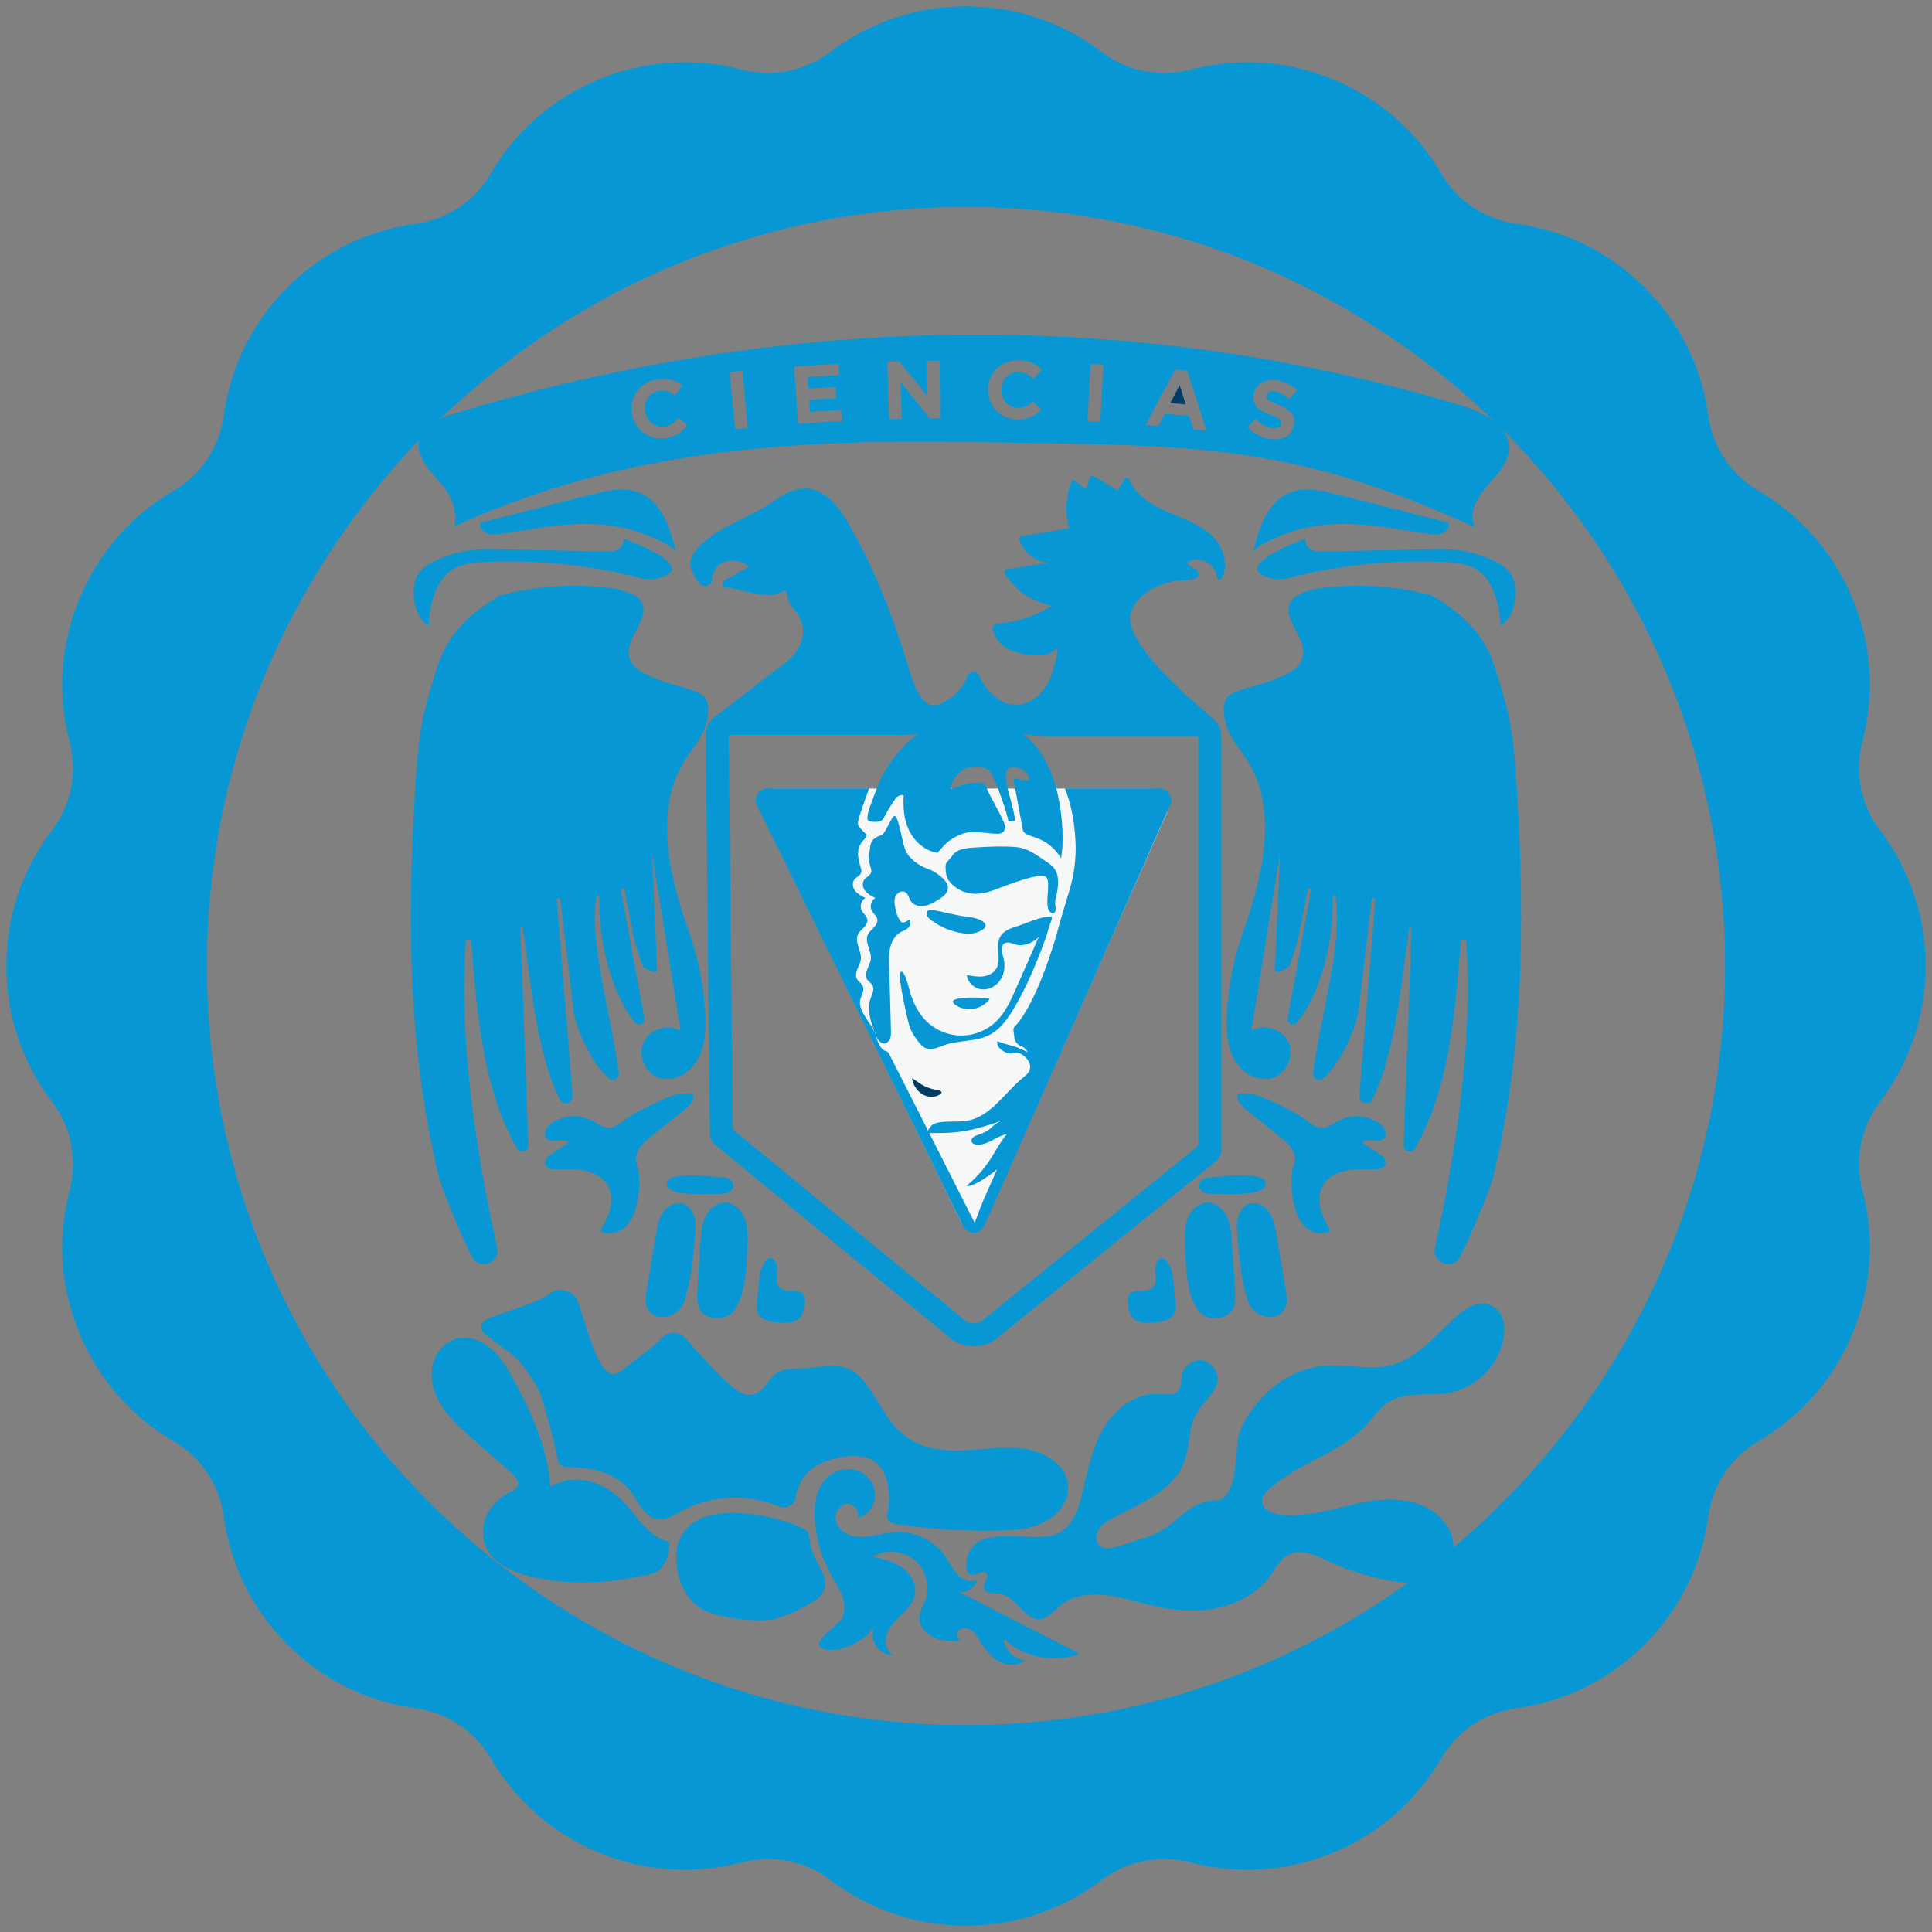 <?xml version="1.0" encoding="UTF-8" standalone="no"?><!DOCTYPE svg PUBLIC "-//W3C//DTD SVG 1.1//EN" "http://www.w3.org/Graphics/SVG/1.1/DTD/svg11.dtd"><svg width="100%" height="100%" viewBox="0 0 250 250" version="1.1" xmlns="http://www.w3.org/2000/svg" xmlns:xlink="http://www.w3.org/1999/xlink" xml:space="preserve" xmlns:serif="http://www.serif.com/" style="fill-rule:evenodd;clip-rule:evenodd;stroke-linejoin:round;stroke-miterlimit:2;"><rect x="0" y="0" width="250" height="250" fill="#808080" stroke="none"/><g id="Capa7"><g><path d="M249.176,125c-0,-6.409 -2.047,-12.489 -5.914,-17.577c-2.489,-3.284 -3.319,-7.454 -2.278,-11.43c1.628,-6.191 1.193,-12.592 -1.26,-18.513c-2.453,-5.92 -6.672,-10.755 -12.191,-13.976c-3.557,-2.081 -5.918,-5.616 -6.479,-9.688c-0.864,-6.343 -3.717,-12.09 -8.248,-16.622c-4.531,-4.531 -10.278,-7.384 -16.611,-8.247c-4.082,-0.562 -7.617,-2.923 -9.693,-6.47c-3.226,-5.529 -8.06,-9.749 -13.981,-12.201c-3.553,-1.471 -7.292,-2.217 -11.114,-2.217c-2.492,-0 -4.982,0.322 -7.389,0.956c-1.102,0.288 -2.238,0.434 -3.376,0.434c-2.894,0 -5.757,-0.962 -8.055,-2.703c-5.097,-3.875 -11.178,-5.922 -17.587,-5.922c-6.408,0 -12.489,2.047 -17.577,5.914c-2.306,1.749 -5.17,2.711 -8.064,2.711c-1.138,-0 -2.274,-0.147 -3.366,-0.432c-2.417,-0.636 -4.907,-0.959 -7.399,-0.959c-3.822,0 -7.562,0.746 -11.114,2.217c-5.921,2.453 -10.755,6.672 -13.976,12.192c-2.082,3.556 -5.617,5.918 -9.688,6.479c-6.343,0.865 -12.091,3.717 -16.622,8.248c-4.531,4.532 -7.384,10.279 -8.246,16.611c-0.563,4.082 -2.924,7.617 -6.471,9.693c-5.529,3.226 -9.749,8.061 -12.201,13.981c-2.452,5.921 -2.888,12.322 -1.262,18.503c1.043,3.987 0.213,8.156 -2.269,11.432c-3.874,5.097 -5.921,11.177 -5.921,17.586c0,6.409 2.047,12.489 5.914,17.577c2.489,3.285 3.319,7.454 2.279,11.43c-1.629,6.191 -1.193,12.592 1.259,18.512c2.452,5.922 6.672,10.757 12.191,13.976c3.556,2.082 5.918,5.617 6.479,9.688c0.864,6.344 3.717,12.092 8.248,16.623c4.532,4.531 10.279,7.384 16.611,8.246c4.082,0.562 7.617,2.924 9.693,6.471c3.226,5.529 8.061,9.748 13.981,12.201c3.553,1.471 7.293,2.217 11.116,2.217c2.491,0 4.98,-0.322 7.387,-0.956c1.103,-0.288 2.239,-0.434 3.377,-0.434c2.893,-0 5.757,0.961 8.054,2.703c5.097,3.875 11.178,5.922 17.587,5.922c6.409,-0 12.49,-2.047 17.577,-5.914c2.307,-1.749 5.17,-2.71 8.063,-2.71c1.138,-0 2.274,0.146 3.367,0.432c2.417,0.636 4.906,0.958 7.398,0.958c3.823,-0 7.563,-0.746 11.115,-2.217c5.92,-2.453 10.755,-6.672 13.976,-12.192c2.081,-3.556 5.616,-5.918 9.688,-6.479c6.343,-0.864 12.091,-3.716 16.622,-8.248c4.531,-4.531 7.384,-10.278 8.247,-16.611c0.562,-4.082 2.923,-7.617 6.471,-9.693c5.528,-3.226 9.748,-8.06 12.2,-13.981c2.452,-5.92 2.888,-12.321 1.262,-18.503c-1.042,-3.986 -0.213,-8.156 2.269,-11.432c3.874,-5.097 5.921,-11.177 5.921,-17.586Zm-124.176,98.225c-54.162,0 -98.225,-44.063 -98.225,-98.225c-0,-54.162 44.063,-98.225 98.225,-98.225c54.162,-0 98.225,44.063 98.225,98.225c0,54.162 -44.063,98.225 -98.225,98.225Z" style="fill:#0897d5;fill-rule:nonzero;"/></g></g><g><path d="M100.289,102.041l48.506,-0c1.697,-0 2.833,1.747 2.144,3.298l-23.455,52.785c-0.589,1.324 -2.456,1.358 -3.093,0.056l-25.97,-53.147c-0.675,-1.381 0.331,-2.992 1.868,-2.992" style="fill:#f6f7f7;fill-rule:nonzero;"/><path d="M126.894,119.067c-0.785,-0.405 -2.053,-0.44 -2.922,-0.625c-1.016,-0.218 -2.034,-0.435 -3.051,-0.653c-0.343,-0.074 -0.782,-0.11 -0.967,0.188c-0.209,0.339 0.114,0.753 0.427,1c1.394,1.097 3.128,1.755 4.899,1.858c0.977,0.057 3.407,-0.843 1.614,-1.768" style="fill:#0897d5;"/><path d="M123.943,130.223c1.353,0.752 3.244,0.305 4.118,-0.972c0.114,-0.168 -6.868,-0.556 -4.118,0.972" style="fill:#0897d5;"/><path d="M129.276,133.03c2.938,-2.748 6.116,-11.755 6.239,-12.273c0.351,-1.468 0.916,-2.162 0.384,-2.138c-1.286,-0.043 -3.024,0.846 -4.286,1.236c-0.82,0.254 -1.711,0.562 -2.151,1.298c-0.743,1.244 0.206,3.01 -0.57,4.235c-0.368,0.58 -1.061,0.891 -1.744,0.963c-0.683,0.072 -1.371,-0.061 -2.045,-0.194c0.083,0.967 0.965,1.767 1.931,1.863c0.966,0.095 1.937,-0.453 2.454,-1.274c0.517,-0.821 0.608,-1.87 0.354,-2.806c-0.177,-0.659 -0.433,-1.537 0.156,-1.88c0.424,-0.247 0.943,0.03 1.415,0.162c1.045,0.293 2.184,-0.185 2.963,-0.941c0.015,-0.015 0.035,-0.036 0.052,-0.052c-0.993,2.245 -1.986,4.49 -2.978,6.735c-0.665,1.504 -1.357,3.046 -2.533,4.195c-1.232,1.202 -2.961,1.879 -4.682,1.835c-1.721,-0.045 -3.412,-0.811 -4.58,-2.076c-0.879,-0.951 -1.438,-2.134 -1.844,-3.352c-0.141,-0.421 -0.736,-3.3 -1.314,-2.756c-0.36,0.339 0.927,6.401 1.304,7.303c0.287,0.687 1.072,1.894 1.672,2.334c1.047,0.767 2.277,-0.197 3.55,-0.454c2.481,-0.499 4.404,-0.234 6.253,-1.963" style="fill:#0897d5;"/><path d="M135.186,111.354c-1.167,-0.754 -2.119,-1.604 -3.776,-1.746c-1.384,-0.119 -3.237,-0.069 -4.622,0.025c-1.122,0.076 -2.989,0.033 -3.61,1.164c-0.177,0.323 -0.829,0.78 -0.827,1.243c0.003,0.68 0.057,1.493 0.52,2.039c0.54,0.637 2.232,2.354 5.533,1.173c1.267,-0.453 5.337,-2.144 6.699,-1.894c1.318,0.242 -0.412,4.38 1.064,4.818c0.762,0 0.251,-1.133 0.392,-1.688c0.906,-3.592 -0.056,-4.283 -1.373,-5.134" style="fill:#0897d5;"/><path d="M116.461,120.671c0.345,-0.211 0.749,-0.33 1.049,-0.6c0.3,-0.271 0.444,-0.789 0.151,-1.068c-0.287,0.194 -0.163,0.115 -0.506,0.285c-0.536,0.206 -0.524,0.041 -0.797,-0.352c-0.272,-0.392 -0.384,-0.87 -0.484,-1.337c-0.112,-0.523 -0.214,-1.084 -0.013,-1.579c0.201,-0.495 0.832,-0.85 1.288,-0.57c0.382,0.234 0.448,0.755 0.691,1.132c0.364,0.563 1.124,0.76 1.785,0.647c0.661,-0.112 1.249,-0.474 1.818,-0.829c0.523,-0.326 1.096,-0.722 1.202,-1.33c0.115,-0.666 -0.354,-1.164 -0.811,-1.566c-0.586,-0.516 -1.134,-0.845 -1.869,-1.111c-1.094,-0.395 -2.361,-1.307 -2.81,-2.385c-0.38,-0.911 -0.876,-4.297 -1.354,-4.42c-0.429,-0.111 -1.18,2.306 -1.784,2.498c-1.575,0.501 -1.351,1.311 -1.53,2.327c-0.119,0.676 -0.094,0.805 0.071,1.471c0.089,0.358 0.275,0.729 0.147,1.074c-0.145,0.388 -0.617,0.541 -0.869,0.87c-0.322,0.422 -0.202,1.057 0.13,1.472c0.331,0.414 0.824,0.66 1.301,0.893c-0.549,0.325 -0.762,1.111 -0.453,1.669c0.213,0.385 0.632,0.666 0.708,1.099c0.069,0.395 -0.175,0.775 -0.452,1.065c-0.276,0.29 -0.604,0.549 -0.77,0.913c-0.453,0.996 0.51,2.112 0.38,3.199c-0.054,0.455 -0.296,0.862 -0.463,1.289c-0.167,0.427 -0.251,0.938 -0.004,1.324c0.186,0.29 0.529,0.458 0.692,0.762c0.273,0.504 -0.052,1.104 -0.244,1.645c-0.536,1.522 0.045,3.187 0.622,4.695c0.213,0.557 0.59,1.222 1.183,1.16c0.339,-0.035 0.608,-0.324 0.723,-0.644c0.116,-0.321 0.108,-0.671 0.098,-1.011c-0.077,-2.813 -0.154,-5.627 -0.231,-8.441c-0.021,-0.783 -0.042,-1.577 0.141,-2.338c0.182,-0.762 0.595,-1.501 1.264,-1.908" style="fill:#0897d5;"/><path d="M112.26,106.036c0.051,0.318 0.746,0.335 1.309,0.307c0.337,-0.015 0.634,-0.211 0.782,-0.493c0.506,-0.963 0.998,-1.754 1.596,-2.607c0.184,-0.262 0.997,-0.545 0.982,-0.234c-0.067,1.42 0.024,2.85 0.575,4.165c0.503,1.202 1.458,2.299 2.718,2.869c0.562,0.254 1.094,0.32 1.094,0.32c0.436,-0.515 0.767,-0.944 1.305,-1.394c0.626,-0.524 1.385,-0.908 2.181,-1.156c1.208,-0.376 3.119,0.11 4.398,0.075c0.532,-0.015 0.928,-0.451 0.876,-0.943c-0.073,-0.691 -2.118,-4.167 -2.348,-4.827c-0.087,-0.252 -0.199,-0.517 -0.432,-0.669c-0.214,-0.141 -0.49,-0.159 -0.752,-0.174c-1.256,-0.069 -2.235,0.402 -3.494,0.823c-0.151,-0.907 1.195,-2.614 2.32,-2.78c1.193,-0.176 2.255,-0.235 2.878,0.727c0.624,0.963 2.071,5.141 2.247,6.253c0.285,-0.026 0.569,-0.05 0.854,-0.075c-0.003,-1.135 -1.199,-4.454 -1.202,-5.588c-0.001,-0.387 0.013,-0.812 0.289,-1.102c0.309,-0.323 0.867,-0.356 1.29,-0.174c0.423,0.182 0.956,0.383 1.208,0.747c0.097,0.14 0.117,0.247 0.234,0.626c0.086,0.282 -0.85,0.259 -1.142,0.148c-0.292,-0.11 -0.642,-0.261 -0.897,-0.088l1.185,6.362c-0.001,0.336 0.2,0.642 0.524,0.79c1.276,0.583 2.869,0.661 4.462,3.09c-0,0 0.288,-1.329 0.181,-3.591c-0.569,-12.04 -7.291,-13.884 -8.388,-14.175c-0.797,-0.213 -2.817,-1.367 -3.649,-2.125c-0.315,0.893 -3.349,2.406 -4.313,2.685c-3.049,0.881 -5.168,3.739 -6.318,5.46c-1.149,1.721 -1.52,3.272 -2.265,5.176c-0.164,0.419 -0.359,1.132 -0.288,1.572" style="fill:#0897d5;"/><path d="M119.638,140.544c-0.59,-0.274 -1.069,-0.727 -1.619,-1.023c0.062,0.777 0.623,1.604 1.265,2.028c0.699,0.462 1.678,0.533 2.368,0.058c0.092,-0.063 0.185,-0.152 0.179,-0.262c-0.01,-0.165 -0.216,-0.226 -0.379,-0.251c-0.627,-0.096 -1.24,-0.282 -1.814,-0.55" style="fill:#003d64;"/><path d="M127.272,155.243l-1.155,2.979l-5.875,-11.609c3.912,0.08 5.597,-0.314 9.425,-1.598c-1.627,0.66 -1.085,1.18 -3.251,1.89c-0.326,0.107 -0.689,0.328 -0.703,0.672c-0.022,0.55 0.788,0.633 1.325,0.509c1.356,-0.313 1.891,-1.028 3.247,-1.341c-1.66,1.999 -2.034,4.033 -5.217,6.713c0.824,0.223 3.239,-1.543 3.951,-2.134l-1.747,3.919Zm22.751,-53.225l-12.221,0c0.706,1.789 1.219,4 1.366,6.796c0.116,2.203 -0.171,4.412 -0.816,6.522c-0.609,1.994 -1.382,4.565 -1.587,5.421c-0.12,0.504 -2.566,9.062 -5.438,12.046c-0.143,0.149 -0.215,0.346 -0.188,0.551l0.12,0.917c0.06,0.468 0.361,0.881 0.798,1.06c0.608,0.249 0.759,0.519 0.924,0.798c-0.161,-0.067 -0.325,-0.135 -0.492,-0.218c-1.313,-0.653 -2.099,-0.65 -3.436,-1.18c-0.128,0.69 0.495,1.197 1.153,1.481c0.819,0.352 1.076,-0.241 1.875,0.155c0.798,0.397 1.471,1.324 1.131,2.148c-0.151,0.367 -0.47,0.633 -0.778,0.884c-2.65,2.163 -4.376,5.404 -7.786,5.684c-1.019,0.084 -2.053,-0.015 -3.064,0.14c-0.89,0.137 -1.129,0.405 -1.498,1.082l-5.042,-9.962c-0.097,-0.192 -0.279,-0.321 -0.489,-0.369c-0.765,-0.172 -1.145,-1.789 -1.335,-2.286c-0.577,-1.507 -2.385,-3.008 -1.848,-4.53c0.191,-0.541 0.517,-1.141 0.244,-1.645c-0.164,-0.304 -0.507,-0.472 -0.693,-0.762c-0.246,-0.386 -0.163,-0.897 0.004,-1.324c0.167,-0.427 0.41,-0.834 0.464,-1.289c0.13,-1.086 -0.833,-2.202 -0.38,-3.198c0.165,-0.365 0.494,-0.624 0.77,-0.914c0.276,-0.29 0.521,-0.671 0.452,-1.065c-0.076,-0.434 -0.495,-0.714 -0.709,-1.099c-0.309,-0.558 -0.095,-1.344 0.454,-1.669c-0.477,-0.233 -0.971,-0.479 -1.302,-0.893c-0.331,-0.415 -0.451,-1.05 -0.129,-1.472c0.252,-0.329 0.723,-0.482 0.868,-0.871c0.129,-0.344 -0.034,-0.722 -0.146,-1.073c-0.851,-2.675 0.846,-3.241 0.826,-3.674l0.05,-0.196c-0.199,-0.194 -1.126,-1.071 -1.13,-1.349c-0.005,-0.424 0.127,-0.894 0.244,-1.214c0.452,-1.242 0.772,-2.344 1.206,-3.433l-13.133,0c-1.133,0 -1.874,1.188 -1.375,2.205l26.67,54.449c0.217,0.444 0.594,0.705 1.005,0.802l-0.002,0.005c0.014,0.004 0.056,0.007 0.086,0.011c0.328,0.058 0.672,0.016 0.975,-0.135c0.529,-0.251 0.802,-0.993 1.039,-1.529l6.636,-15.026l0.241,-0.562l1.46,-3.294l15.356,-34.775c0.447,-1.013 -0.294,-2.151 -1.4,-2.151" style="fill:#0897d5;"/><path d="M85.225,87.958c-1.897,-0.808 -3.877,-1.48 -3.871,-3.62c0.007,-2.357 3.091,-4.666 1.411,-6.783c-0.632,-0.796 -2.604,-1.317 -3.611,-1.448c-4.781,-0.623 -9.68,-0.313 -14.345,0.903c-7.3,4.195 -7.926,8.343 -9.138,12.261c-1.027,3.321 -1.522,6.622 -1.766,10.09c-1.236,17.589 -1.309,35.648 2.846,52.789c0.516,2.127 4.055,10.375 4.607,10.921c1.222,1.209 3.342,0.117 2.973,-1.563c-2.768,-12.608 -4.974,-27.02 -4.057,-39.668c0.031,-0.432 0.669,-0.43 0.704,0c0.733,9.174 1.451,18.927 5.91,26.771c0.41,0.721 1.507,0.425 1.477,-0.404l-1.021,-28.043c-0.007,-0.197 0.284,-0.231 0.313,-0.034c0.965,6.514 1.698,15.939 4.768,22.139c0.428,0.866 1.748,0.48 1.67,-0.483l-2.05,-25.311c-0.023,-0.294 0.406,-0.352 0.461,-0.063l1.742,14.656c0.443,2.328 2.34,6.619 4.553,8.48c0.545,0.46 1.375,0.006 1.283,-0.702c-0.898,-6.975 -3.86,-16.816 -2.921,-22.802c0.037,-0.235 0.381,-0.198 0.377,0.041c-0.09,5.205 1.258,11.963 4.598,16.186c0.453,0.573 1.378,0.142 1.241,-0.576c-1.009,-5.252 -2.019,-11.127 -3.027,-16.456c-0.054,-0.282 0.352,-0.387 0.432,-0.15l1.086,5.584c0.14,0.719 0.325,1.429 0.553,2.126l0.666,2.036c0.188,0.559 1.951,1.253 1.937,0.7l-0.659,-15.088l3.711,22.95c-1.618,-0.989 -4.027,-0.251 -4.813,1.475c-0.786,1.725 0.239,4.027 2.047,4.599c1.743,0.55 3.699,-0.457 4.717,-1.975c1.268,-1.891 1.342,-4.385 1.215,-6.579c-0.211,-3.621 -0.975,-7.186 -2.186,-10.605c-2.279,-6.435 -4.515,-15.159 -0.652,-21.597c0.853,-1.422 1.979,-2.684 2.666,-4.194c0.53,-1.166 1.099,-3.805 -0.276,-4.653c-1.317,-0.811 -3.932,-1.212 -5.571,-1.91" style="fill:#0897d5;"/><path d="M164.775,87.958c1.897,-0.808 3.877,-1.48 3.871,-3.62c-0.007,-2.357 -3.091,-4.666 -1.411,-6.783c0.632,-0.796 2.604,-1.317 3.611,-1.448c4.781,-0.623 9.68,-0.313 14.345,0.903c7.3,4.195 7.926,8.343 9.138,12.261c1.027,3.321 1.522,6.622 1.766,10.09c1.236,17.589 1.309,35.648 -2.846,52.789c-0.516,2.127 -4.055,10.375 -4.607,10.921c-1.222,1.209 -3.342,0.117 -2.973,-1.563c2.768,-12.608 4.974,-27.02 4.057,-39.668c-0.031,-0.432 -0.669,-0.43 -0.704,0c-0.733,9.174 -1.451,18.927 -5.91,26.771c-0.41,0.721 -1.507,0.425 -1.477,-0.404l1.021,-28.043c0.007,-0.197 -0.284,-0.231 -0.313,-0.034c-0.965,6.514 -1.698,15.939 -4.768,22.139c-0.428,0.866 -1.748,0.48 -1.67,-0.483l2.05,-25.311c0.023,-0.294 -0.406,-0.352 -0.461,-0.063l-1.742,14.656c-0.443,2.328 -2.34,6.619 -4.553,8.48c-0.545,0.46 -1.375,0.006 -1.283,-0.702c0.898,-6.975 3.86,-16.816 2.921,-22.802c-0.037,-0.235 -0.381,-0.198 -0.377,0.041c0.09,5.205 -1.258,11.963 -4.598,16.186c-0.453,0.573 -1.378,0.142 -1.241,-0.576c1.009,-5.252 2.019,-11.127 3.027,-16.456c0.054,-0.282 -0.352,-0.387 -0.432,-0.15l-1.086,5.584c-0.14,0.719 -0.325,1.429 -0.553,2.126l-0.666,2.036c-0.188,0.559 -1.95,1.253 -1.937,0.7l0.659,-15.088l-3.711,22.95c1.618,-0.989 4.027,-0.251 4.813,1.475c0.786,1.725 -0.239,4.027 -2.047,4.599c-1.743,0.55 -3.699,-0.457 -4.717,-1.975c-1.268,-1.891 -1.342,-4.385 -1.215,-6.579c0.211,-3.621 0.975,-7.186 2.186,-10.605c2.279,-6.435 4.515,-15.159 0.652,-21.597c-0.853,-1.422 -1.979,-2.684 -2.666,-4.194c-0.53,-1.166 -1.099,-3.805 0.276,-4.653c1.317,-0.811 3.932,-1.212 5.571,-1.91" style="fill:#0897d5;"/><path d="M84.172,147.125l4.296,-3.435c0.663,-0.529 1.399,-1.256 1.202,-2.082c-1.477,-0.403 -3.013,0.256 -4.401,0.9c-1.504,0.698 -3.018,1.401 -4.359,2.376c-0.66,0.481 -1.349,1.051 -2.166,1.043c-0.795,-0.008 -1.46,-0.561 -2.162,-0.932c-1.595,-0.84 -3.649,-0.723 -5.138,0.293c-0.344,0.235 -0.67,0.527 -0.833,0.911c-0.164,0.384 -0.129,0.874 0.171,1.164c0.712,0.687 2.124,-0.219 2.819,0.485c-0.7,0.453 -1.4,0.905 -2.1,1.358c-0.276,0.178 -0.558,0.363 -0.755,0.626c-0.196,0.263 -0.293,0.626 -0.157,0.925c0.213,0.469 0.833,0.551 1.347,0.553c1.247,0.004 2.507,-0.078 3.728,0.172c1.221,0.248 2.433,0.89 3.027,1.986c0.489,0.904 0.497,2.007 0.239,3.002c-0.257,0.995 -0.756,1.908 -1.251,2.809c0.987,0.612 2.351,0.291 3.207,-0.495c0.855,-0.786 1.286,-1.933 1.532,-3.069c0.346,-1.596 0.481,-3.393 -0.001,-4.967c-0.491,-1.604 0.567,-2.673 1.755,-3.623" style="fill:#0897d5;"/><path d="M165.66,147.125c-1.432,-1.145 -2.864,-2.289 -4.296,-3.435c-0.663,-0.529 -1.399,-1.256 -1.202,-2.082c1.476,-0.403 3.013,0.256 4.401,0.9c1.504,0.698 3.018,1.401 4.358,2.376c0.661,0.481 1.351,1.051 2.167,1.043c0.794,-0.008 1.46,-0.561 2.162,-0.932c1.595,-0.84 3.649,-0.723 5.138,0.293c0.344,0.235 0.669,0.527 0.833,0.911c0.163,0.384 0.129,0.874 -0.171,1.164c-0.713,0.687 -2.124,-0.219 -2.819,0.485c0.7,0.453 1.4,0.905 2.1,1.358c0.276,0.178 0.558,0.363 0.754,0.626c0.197,0.263 0.293,0.626 0.157,0.925c-0.212,0.469 -0.832,0.551 -1.346,0.553c-1.247,0.004 -2.507,-0.078 -3.728,0.172c-1.222,0.248 -2.434,0.89 -3.027,1.986c-0.489,0.904 -0.496,2.007 -0.24,3.002c0.258,0.995 0.758,1.908 1.252,2.809c-0.987,0.612 -2.351,0.291 -3.207,-0.495c-0.856,-0.786 -1.286,-1.933 -1.532,-3.069c-0.346,-1.596 -0.482,-3.393 0.001,-4.967c0.491,-1.604 -0.567,-2.673 -1.755,-3.623" style="fill:#0897d5;"/><path d="M157.168,154.474c-0.434,0.015 -0.882,0.027 -1.285,-0.136c-0.403,-0.162 -0.75,-0.547 -0.724,-0.981c0.023,-0.384 0.332,-0.705 0.686,-0.856c0.355,-0.152 0.75,-0.168 1.135,-0.181c0.964,-0.033 7.326,-0.928 6.76,1.071c-0.426,1.501 -5.549,1.049 -6.572,1.083" style="fill:#0897d5;"/><path d="M160.096,159.744c-0.062,-0.773 -0.106,-1.566 0.107,-2.31c0.214,-0.746 0.734,-1.447 1.476,-1.675c0.963,-0.296 2.021,0.297 2.583,1.133c0.562,0.837 0.741,1.866 0.908,2.86c0.408,2.443 0.817,4.886 1.226,7.33c0.121,0.722 0.234,1.504 -0.1,2.156c-1.097,2.139 -4.124,1.123 -4.758,-0.731c-0.934,-2.73 -1.21,-5.904 -1.442,-8.763" style="fill:#0897d5;"/><path d="M153.33,160.574c-0.028,-1.069 0.01,-2.174 0.45,-3.148c0.441,-0.975 1.371,-1.797 2.44,-1.812c1.105,-0.017 2.078,0.826 2.553,1.824c0.477,0.998 0.555,2.131 0.626,3.234c0.141,2.163 0.28,4.327 0.42,6.49c0.105,1.627 -0.181,3.055 -1.995,3.365c-1.104,0.19 -2.146,-0.101 -2.823,-1.01c-1.58,-2.121 -1.605,-6.468 -1.671,-8.943" style="fill:#0897d5;"/><path d="M151.74,164.991c0.112,1.097 0.224,2.193 0.336,3.29c0.061,0.589 0.113,1.222 -0.173,1.741c-0.461,0.839 -1.566,1.021 -2.52,1.109c-1.04,0.096 -2.266,0.116 -2.912,-0.703c-0.324,-0.412 -0.423,-0.952 -0.503,-1.47c-0.086,-0.553 -0.135,-1.198 0.261,-1.592c0.59,-0.586 1.619,-0.146 2.399,-0.435c1.65,-0.611 0.504,-2.306 0.978,-3.406c0.828,-1.919 2.029,0.444 2.134,1.466" style="fill:#0897d5;"/><path d="M92.874,154.474c0.433,0.015 0.882,0.027 1.285,-0.136c0.404,-0.162 0.75,-0.547 0.724,-0.981c-0.023,-0.384 -0.332,-0.705 -0.686,-0.856c-0.355,-0.152 -0.75,-0.168 -1.135,-0.181c-0.964,-0.033 -7.326,-0.928 -6.76,1.071c0.426,1.501 5.549,1.049 6.572,1.083" style="fill:#0897d5;"/><path d="M89.946,159.744c0.062,-0.773 0.107,-1.566 -0.107,-2.31c-0.214,-0.746 -0.734,-1.447 -1.475,-1.675c-0.964,-0.296 -2.022,0.297 -2.584,1.133c-0.562,0.837 -0.741,1.866 -0.908,2.86c-0.408,2.443 -0.817,4.886 -1.226,7.33c-0.121,0.722 -0.234,1.504 0.101,2.156c1.096,2.139 4.123,1.123 4.757,-0.731c0.935,-2.73 1.21,-5.904 1.442,-8.763" style="fill:#0897d5;"/><path d="M96.712,160.574c0.029,-1.069 -0.01,-2.174 -0.45,-3.148c-0.44,-0.975 -1.37,-1.797 -2.44,-1.812c-1.105,-0.017 -2.078,0.826 -2.553,1.824c-0.476,0.998 -0.555,2.131 -0.626,3.234c-0.14,2.163 -0.28,4.327 -0.419,6.49c-0.106,1.627 0.18,3.055 1.994,3.365c1.104,0.19 2.146,-0.101 2.823,-1.01c1.581,-2.121 1.606,-6.468 1.671,-8.943" style="fill:#0897d5;"/><path d="M98.302,164.991c-0.112,1.097 -0.224,2.193 -0.336,3.29c-0.06,0.589 -0.112,1.222 0.173,1.741c0.461,0.839 1.567,1.021 2.52,1.109c1.04,0.096 2.266,0.116 2.912,-0.703c0.324,-0.412 0.423,-0.952 0.503,-1.47c0.087,-0.553 0.136,-1.198 -0.261,-1.592c-0.59,-0.586 -1.619,-0.146 -2.399,-0.435c-1.65,-0.611 -0.504,-2.306 -0.978,-3.406c-0.828,-1.919 -2.029,0.444 -2.134,1.466" style="fill:#0897d5;"/><path d="M108.868,209.54c0.536,-0.846 0.489,-1.952 0.163,-2.899c-0.326,-0.947 -0.899,-1.785 -1.392,-2.656c-1.222,-2.156 -1.974,-4.576 -2.192,-7.045c-0.194,-2.203 0.176,-4.709 1.935,-6.049c1.062,-0.809 2.56,-1.041 3.788,-0.516c1.228,0.524 2.11,1.815 2.077,3.15c-0.032,1.335 -1.024,2.609 -2.328,2.898c0.452,-0.833 -0.472,-1.949 -1.41,-1.814c-0.939,0.135 -1.543,1.221 -1.349,2.148c0.194,0.928 1.012,1.634 1.915,1.921c0.903,0.287 1.881,0.217 2.815,0.053c0.933,-0.162 1.853,-0.415 2.798,-0.487c2.556,-0.196 5.173,1.051 6.631,3.157c0.532,0.767 0.921,1.639 1.563,2.316c0.642,0.677 1.657,1.129 2.514,0.761c-0.201,1.134 -1.639,1.849 -2.664,1.323c5.322,2.729 10.645,5.458 15.967,8.188c-3.284,1.274 -7.27,0.49 -9.825,-1.934c0.113,1.414 1.336,2.657 2.748,2.794c-0.915,0.748 -2.298,0.702 -3.34,0.145c-1.043,-0.557 -1.797,-1.531 -2.404,-2.545c-0.324,-0.538 -0.631,-1.113 -1.14,-1.48c-0.509,-0.367 -1.295,-0.444 -1.72,0.018c-0.425,0.462 -0.05,1.427 0.567,1.311c-1.211,0.06 -2.465,0.113 -3.594,-0.329c-1.129,-0.442 -2.104,-1.522 -2.021,-2.732c0.051,-0.755 0.49,-1.421 0.752,-2.132c0.665,-1.802 0.083,-3.993 -1.389,-5.226c-1.472,-1.234 -3.73,-1.424 -5.388,-0.455c1.291,0.299 2.615,0.615 3.711,1.361c1.096,0.745 1.93,2.027 1.76,3.342c-0.137,1.074 -0.894,1.957 -1.659,2.723c-0.766,0.767 -1.603,1.527 -1.984,2.542c-0.381,1.014 -0.115,2.372 0.874,2.815c-0.917,0.008 -1.823,-0.484 -2.316,-1.257c-0.494,-0.773 -0.56,-1.802 -0.167,-2.631c-0.864,1.827 -3.891,3.326 -5.848,3.175c-3.513,-0.271 0.967,-3.03 1.552,-3.954" style="fill:#0897d5;"/><path d="M105.461,201.584c0.337,0.673 0.643,1.297 0.97,1.895c0.709,1.3 0.28,2.921 -1.002,3.66c-2.114,1.219 -4.158,2.416 -6.645,2.529c-2.092,0.094 -5.813,-0.383 -7.69,-1.311c-2.705,-1.339 -3.942,-5.016 -3.509,-8.003c0.155,-1.072 0.729,-2.016 1.492,-2.785c3.92,-3.952 15.259,-0.332 15.536,0.813c0.336,1.384 0.118,1.745 0.848,3.202" style="fill:#0897d5;"/><path d="M86.624,199.496c-1.459,-0.286 -2.66,-1.316 -3.639,-2.435c-0.979,-1.119 -1.818,-2.371 -2.942,-3.346c-2.583,-2.24 -5.866,-3.036 -8.838,-1.346c-0.337,-5.18 -2.568,-9.884 -5.079,-14.426c-0.753,-1.362 -1.621,-2.702 -2.851,-3.654c-1.23,-0.952 -2.888,-1.467 -4.375,-1.011c-1.708,0.525 -2.863,2.266 -3.031,4.045c-0.168,1.778 0.518,3.553 1.547,5.014c1.028,1.461 2.382,2.656 3.723,3.836l5.072,4.464c0.445,0.393 0.935,0.911 0.801,1.489c-0.122,0.528 -0.694,0.792 -1.176,1.04c-1.228,0.631 -2.274,1.643 -2.852,2.896c-0.578,1.253 -0.663,2.747 -0.135,4.022c0.987,2.387 3.73,3.487 6.257,4.021c2.854,0.603 5.792,0.796 8.701,0.585c1.455,-0.106 2.902,-0.312 4.327,-0.62c0.847,-0.182 2.226,-0.233 2.951,-0.738c1.119,-0.782 1.635,-2.545 1.539,-3.836" style="fill:#0897d5;"/><path d="M127.645,203.617c0.422,0.503 -0.454,1.189 -0.358,1.839c0.114,0.772 1.232,0.667 2.007,0.761c2.189,0.268 3.319,3.651 5.491,3.264c0.939,-0.166 1.572,-1.012 2.299,-1.629c1.527,-1.296 3.667,-1.648 5.663,-1.475c1.996,0.172 3.916,0.81 5.864,1.28c2.783,0.674 5.695,1.011 8.514,0.504c2.818,-0.506 5.546,-1.927 7.227,-4.245c0.728,-1.004 1.313,-2.212 2.423,-2.764c1.58,-0.785 3.432,0.097 5.033,0.84c2.907,1.35 6.013,2.271 9.186,2.726c2.269,0.326 4.838,0.343 6.319,-1.777c0.864,-1.237 1.008,-2.86 0.508,-4.283c-1.068,-3.044 -4.23,-4.469 -7.259,-4.614c-2.505,-0.119 -4.977,0.513 -7.415,1.102c-2.438,0.589 -4.942,1.143 -7.435,0.865c-1.092,-0.123 -2.413,-0.701 -2.395,-1.8c0.011,-0.622 0.475,-1.137 0.938,-1.554c3.758,-3.387 9.195,-4.597 12.611,-8.33c0.908,-0.993 1.669,-2.16 2.802,-2.886c2.253,-1.443 5.211,-0.737 7.845,-1.205c3.869,-0.686 7.089,-4.24 7.149,-8.233c0.016,-1.01 -0.326,-2.033 -1.103,-2.68c-1.669,-1.389 -3.559,-0.31 -4.928,0.873c-2.724,2.356 -5.052,5.511 -8.534,6.427c-2.67,0.702 -5.491,-0.079 -8.246,0.066c-3.023,0.158 -5.923,1.544 -8.062,3.678c-1.68,1.676 -3.425,4.003 -3.66,6.364c-0.271,2.733 -0.281,7.445 -2.946,7.445c-3.486,0 -5.147,3.538 -8.463,4.612l-3.924,1.271c-0.842,0.273 -1.88,0.506 -2.518,-0.107c-0.523,-0.504 -0.492,-1.393 -0.115,-2.015c0.378,-0.621 1.018,-1.03 1.65,-1.388c1.793,-1.018 3.711,-1.814 5.447,-2.927c1.736,-1.112 3.324,-2.61 4.026,-4.548c0.728,-2.01 0.458,-4.347 1.538,-6.192c0.945,-1.614 2.899,-2.878 2.738,-4.742c-0.004,-0.054 -0.018,-0.113 -0.035,-0.165c-1.05,-3.059 -4.059,-2.058 -4.531,-0.208c-0.195,0.767 -0.029,1.693 -0.584,2.258c-0.575,0.584 -1.532,0.399 -2.35,0.338c-2.925,-0.218 -5.641,1.798 -7.169,4.302c-1.528,2.503 -2.119,5.446 -2.783,8.304c-0.503,2.165 -1.285,4.593 -3.315,5.502c-3.253,1.456 -11.277,-1.912 -11.747,3.846c-0.053,0.641 0.001,1.348 0.748,1.494c0.556,0.11 1.382,-0.748 1.849,-0.194" style="fill:#0897d5;"/><path d="M71.173,167.377c1.286,-0.943 3.113,-0.364 3.639,1.142c0.889,2.548 1.48,5.187 2.742,7.618c0.38,0.734 0.897,1.563 1.721,1.625c0.634,0.048 1.189,-0.391 1.673,-0.804c1.521,-1.3 3.151,-2.196 4.716,-3.867c0.817,-0.872 2.217,-0.845 3.013,0.047c1.838,2.057 3.578,4.116 5.672,5.977c0.883,0.785 1.983,1.61 3.13,1.327c1.205,-0.297 1.779,-1.636 2.678,-2.491c1.288,-1.224 3.491,-0.706 5.243,-1c2.156,-0.361 3.806,-0.353 5.251,0.68c2.197,1.571 3.845,6.215 6.041,7.786c1.955,1.902 4.902,2.356 7.628,2.277c2.727,-0.079 5.462,-0.593 8.165,-0.227c3.007,0.407 6.281,2.487 5.63,5.87c-0.208,1.08 -0.843,2.041 -1.686,2.746c-2.107,1.76 -4.827,1.944 -7.434,1.982c-4.749,0.071 -8.743,-0.208 -13.315,-0.907c-0.596,-0.091 -1.015,-0.677 -0.865,-1.261c0.564,-2.213 0.174,-5.227 -1.379,-6.587c-1.82,-1.595 -5.986,-0.825 -8.014,0.495c-1.353,0.88 -2.241,2.388 -2.469,3.981c-0.143,0.995 -1.24,1.521 -2.168,1.136c-4.006,-1.66 -8.774,-1.486 -12.591,0.596c-1.005,0.549 -2.069,1.243 -3.197,1.047c-1.466,-0.253 -2.231,-1.821 -3.041,-3.068c-1.872,-2.881 -5.234,-3.652 -8.669,-3.657c-0.57,-0 -1.046,-0.421 -1.134,-0.984c-0.374,-2.421 -2.132,-8.388 -2.396,-8.887c-0.704,-1.331 -1.544,-2.589 -2.507,-3.746c-0.717,-0.863 -3.161,-2.471 -4.611,-3.69c-0.56,-0.471 -0.478,-1.378 0.174,-1.713c2.281,-1.174 6.31,-1.941 8.36,-3.443" style="fill:#0897d5;"/><path d="M155.063,148.263l-27.423,22.175c-0.082,0.065 -0.16,0.136 -0.234,0.21c-0.375,0.374 -0.873,0.581 -1.402,0.581c-0.53,-0 -1.028,-0.207 -1.403,-0.581c-0.068,-0.069 -0.14,-0.134 -0.215,-0.195l-29.553,-24.295l-0.545,-51.056l22.085,-0c0.06,0.001 0.153,0.003 0.276,0.003c3.195,0 6.905,-0.956 9.34,-3.442c2.238,2.324 5.651,3.604 9.822,3.604l19.252,0.002l-0,52.994Zm1.432,-75.303c0.563,0.433 0.926,1.106 1.011,1.809c0.036,0.292 0.426,0.358 0.57,0.102c0.927,-1.648 0.266,-4.065 -1.157,-5.47c-1.663,-1.642 -4.001,-2.345 -6.135,-3.295c-1.94,-0.864 -3.916,-2.159 -4.681,-4.091c-0.092,-0.232 -0.415,-0.251 -0.55,-0.041l-0.95,1.484l-3.076,-1.848c-0.204,-0.122 -0.468,-0.021 -0.538,0.205l-0.462,1.486l-1.451,-1.086c-0.145,-0.108 -0.36,-0.051 -0.427,0.116c-0.756,1.906 -0.862,4.065 -0.29,6.034l-6.27,1.039c-0.154,0.025 -0.262,0.181 -0.219,0.331c0.478,1.674 2.074,2.986 3.818,3.094l-5.352,0.811c-0.309,0.047 -0.457,0.401 -0.281,0.66c1.322,1.944 2.677,3.181 6.084,4.122l-1.128,0.591c-1.714,0.898 -3.586,1.454 -5.512,1.64l-0.431,0.041c-0.421,0.041 -0.722,0.45 -0.602,0.856c0.463,1.563 1.548,2.456 3.099,2.869c1.827,0.486 4.214,0.824 5.312,-0.716c-0.795,7.309 -4.769,8.041 -7.029,7.195c-1.372,-0.782 -2.486,-1.909 -3.141,-3.499c-0.13,-0.316 -0.422,-0.467 -0.719,-0.467c-0.329,0 -0.666,0.186 -0.797,0.54c-0.673,1.822 -2.041,2.926 -3.498,3.602c-2.755,1.21 -3.808,-3.739 -4.386,-5.583c-1.921,-6.13 -4.267,-12.146 -7.493,-17.701c-1.222,-2.105 -2.889,-4.372 -5.315,-4.571c-1.848,-0.151 -3.512,0.997 -5.045,2.038c-2.393,1.624 -5.377,2.546 -7.809,4.417c-0.97,0.746 -2.023,1.766 -2.316,2.953c-0.179,0.729 0.608,2.334 1.257,2.957c0.537,0.518 1.523,0.256 1.551,-0.598c0.029,-0.907 0.51,-1.791 1.335,-2.169c1.115,-0.513 2.519,-0.302 3.442,0.503l-3.238,1.819c-0.374,0.304 -0.158,0.905 0.323,0.906c1.459,0.001 5.101,1.569 6.745,0.712c1.719,-0.896 0.395,0.313 2.047,2.13c1.751,1.926 1.641,4.996 -1.724,7.305c-1.468,1.008 -6.641,5.198 -8.416,6.425c-0.026,0.018 -0.051,0.036 -0.077,0.054c-0.026,0.018 -0.059,0.042 -0.084,0.058c0.005,0.001 0.009,0.001 0.013,0.001c-0.728,0.55 -1.202,1.419 -1.19,2.403l0.545,51.531c0.006,0.52 0.216,1.018 0.584,1.385l30.052,24.705c0.969,0.969 2.239,1.453 3.51,1.453c1.269,0 2.54,-0.484 3.508,-1.453l27.943,-22.595c0.376,-0.376 0.587,-0.885 0.587,-1.416l-0,-53.474c-0,-1.003 -0.499,-1.885 -1.258,-2.425c-1.233,-1.131 -11.658,-9.5 -10.466,-13.465c0.64,-2.13 2.489,-3.256 4.609,-3.93c0.11,-0.034 0.218,-0.068 0.327,-0.102c1.201,-0.376 2.489,-0.084 3.459,-0.55c0.466,-0.224 0.518,-0.839 0.075,-1.106c-0.462,-0.279 -1.105,-0.412 -1.124,-0.985c0.888,-0.458 2.037,-0.356 2.831,0.254" style="fill:#0897d5;fill-rule:nonzero;"/><path d="M184.782,69.071c0.598,0.085 1.226,0.169 1.792,-0.043c0.566,-0.211 1.032,-0.823 0.862,-1.403c-4.769,-1.209 -9.539,-2.418 -14.308,-3.626c-2.061,-0.522 -4.292,-1.036 -6.26,-0.231c-2.929,1.199 -4.018,4.705 -4.755,7.782c0.253,-1.053 3.964,-2.36 4.877,-2.688c1.895,-0.682 3.82,-0.955 5.821,-1.05c4.011,-0.19 8.007,0.691 11.971,1.259" style="fill:#0897d5;"/><path d="M164.631,74.867c0.94,0.218 1.917,-0.032 2.854,-0.261c6.306,-1.54 12.832,-2.179 19.316,-1.89c1.766,0.079 3.68,0.29 4.961,1.507c1.591,1.511 2.42,4.559 2.357,6.752c1.805,-0.879 2.424,-4.316 1.663,-6.175c-0.76,-1.858 -3.358,-2.706 -5.289,-3.258c-1.93,-0.552 -3.973,-0.512 -5.98,-0.467c-4.357,0.099 -8.714,0.196 -13.072,0.294c-0.576,0.013 -1.177,0.021 -1.698,-0.226c-0.521,-0.248 -0.93,-0.835 -0.776,-1.391c0.05,-0.178 -10.484,3.685 -4.336,5.115" style="fill:#0897d5;"/><path d="M64.839,69.071c-0.598,0.085 -1.226,0.169 -1.792,-0.043c-0.566,-0.211 -1.032,-0.823 -0.862,-1.403c4.769,-1.209 9.538,-2.418 14.308,-3.626c2.061,-0.522 4.292,-1.036 6.26,-0.231c2.929,1.199 4.018,4.705 4.755,7.782c-0.253,-1.053 -3.965,-2.36 -4.877,-2.688c-1.896,-0.682 -3.82,-0.955 -5.821,-1.05c-4.011,-0.19 -8.007,0.691 -11.971,1.259" style="fill:#0897d5;"/><path d="M84.99,74.867c-0.94,0.218 -1.917,-0.032 -2.855,-0.261c-6.305,-1.54 -12.831,-2.179 -19.316,-1.89c-1.765,0.079 -3.679,0.29 -4.96,1.507c-1.591,1.511 -2.42,4.559 -2.357,6.752c-1.806,-0.879 -2.424,-4.316 -1.663,-6.175c0.76,-1.858 3.358,-2.706 5.289,-3.258c1.93,-0.552 3.973,-0.512 5.98,-0.467c4.357,0.099 8.714,0.196 13.072,0.294c0.576,0.013 1.177,0.021 1.698,-0.226c0.521,-0.248 0.93,-0.835 0.775,-1.391c-0.049,-0.178 10.485,3.685 4.337,5.115" style="fill:#0897d5;"/><path d="M165.38,52.36c1.467,0.589 2.245,1.252 2.063,2.531c-0.001,0.009 -0.002,0.013 -0.003,0.022c-0.208,1.458 -1.441,2.116 -3.034,1.904c-1.118,-0.149 -2.197,-0.681 -2.991,-1.579c0.442,-0.412 0.664,-0.617 1.109,-1.027c0.601,0.631 1.256,1.069 2.104,1.181c0.668,0.089 1.106,-0.118 1.165,-0.549c0.001,-0.008 0.002,-0.012 0.003,-0.021c0.056,-0.409 -0.17,-0.657 -1.375,-1.136c-1.452,-0.576 -2.377,-1.104 -2.196,-2.566c0,-0.008 0.001,-0.013 0.002,-0.021c0.165,-1.336 1.379,-2.086 2.925,-1.881c1.104,0.145 1.999,0.612 2.68,1.319c-0.414,0.438 -0.62,0.657 -1.031,1.096c-0.603,-0.543 -1.223,-0.905 -1.859,-0.989c-0.635,-0.084 -1.006,0.158 -1.052,0.515c-0.001,0.008 -0.001,0.013 -0.002,0.021c-0.063,0.483 0.243,0.678 1.492,1.18m-10.987,3.188c-0.205,-0.689 -0.308,-1.034 -0.516,-1.722c-1.26,-0.122 -1.891,-0.181 -3.152,-0.289c-0.33,0.64 -0.494,0.959 -0.821,1.6c-0.666,-0.056 -0.998,-0.082 -1.664,-0.135c1.505,-2.88 2.274,-4.315 3.842,-7.177c0.616,0.056 0.925,0.084 1.541,0.142c1.022,3.098 1.516,4.649 2.474,7.755c-0.681,-0.072 -1.022,-0.106 -1.704,-0.174m-12.041,-0.95c-0.654,-0.038 -0.98,-0.056 -1.634,-0.091c0.157,-2.964 0.237,-4.445 0.395,-7.408c0.669,0.036 1.004,0.054 1.674,0.094c-0.174,2.962 -0.262,4.443 -0.435,7.405m-10.653,-1.815c0.853,0.02 1.384,-0.304 1.989,-0.816c0.407,0.432 0.609,0.648 1.013,1.081c-0.794,0.791 -1.656,1.272 -3.09,1.239c-2.187,-0.05 -3.794,-1.749 -3.772,-3.879c0,-0.008 0,-0.012 0,-0.021c0.022,-2.108 1.673,-3.823 4.014,-3.769c1.437,0.033 2.284,0.526 2.967,1.228c-0.441,0.464 -0.661,0.697 -1.098,1.164c-0.569,-0.537 -1.157,-0.87 -1.915,-0.888c-1.279,-0.029 -2.216,0.996 -2.237,2.266l0,0.022c-0.02,1.272 0.849,2.344 2.129,2.373m-11.425,1.331c-1.468,-1.866 -2.214,-2.794 -3.726,-4.64c0.05,1.885 0.075,2.828 0.126,4.714c-0.646,0.017 -0.969,0.026 -1.614,0.047c-0.096,-2.966 -0.144,-4.448 -0.238,-7.415c0.618,-0.019 0.927,-0.029 1.545,-0.045c1.477,1.788 2.205,2.686 3.64,4.491c-0.028,-1.827 -0.042,-2.74 -0.071,-4.567c0.662,-0.01 0.993,-0.015 1.655,-0.021c0.03,2.967 0.045,4.451 0.075,7.418c-0.557,0.006 -0.835,0.009 -1.392,0.018m-16.999,0.73c-0.211,-2.96 -0.316,-4.44 -0.527,-7.399c2.294,-0.164 3.442,-0.236 5.738,-0.357c0.031,0.58 0.046,0.87 0.076,1.45c-1.623,0.086 -2.434,0.134 -4.056,0.24c0.039,0.602 0.058,0.902 0.098,1.502c1.421,-0.093 2.131,-0.136 3.553,-0.213c0.031,0.58 0.047,0.87 0.078,1.45c-1.415,0.076 -2.121,0.119 -3.535,0.212c0.041,0.622 0.061,0.933 0.102,1.555c1.62,-0.107 2.43,-0.155 4.051,-0.24c0.031,0.58 0.046,0.87 0.076,1.45c-2.262,0.119 -3.393,0.189 -5.654,0.35m-8.15,0.693c-0.291,-2.953 -0.438,-4.43 -0.729,-7.383c0.668,-0.066 1.002,-0.098 1.671,-0.16c0.275,2.954 0.413,4.431 0.688,7.386c-0.652,0.061 -0.978,0.093 -1.63,0.157m-9.049,1.16c-2.173,0.281 -4.023,-1.155 -4.323,-3.264c-0.001,-0.008 -0.002,-0.013 -0.003,-0.021c-0.297,-2.088 1.08,-4.033 3.407,-4.333c1.428,-0.185 2.341,0.174 3.123,0.765c-0.366,0.526 -0.548,0.789 -0.911,1.316c-0.644,-0.444 -1.276,-0.685 -2.03,-0.587c-1.271,0.164 -2.045,1.319 -1.873,2.578c0.001,0.009 0.002,0.013 0.003,0.021c0.172,1.261 1.195,2.19 2.467,2.025c0.848,-0.11 1.326,-0.51 1.846,-1.108c0.469,0.366 0.702,0.549 1.168,0.916c-0.668,0.901 -1.449,1.507 -2.874,1.692m109.171,1.377c0.097,-3.045 -3.383,-4.774 -6.301,-5.65c-41.861,-12.572 -86.684,-12.05 -129.618,0.936c-2.039,0.617 -4.493,1.306 -5.058,3.36c-0.616,2.237 1.367,4.239 2.903,5.978c1.332,1.509 1.98,3.416 1.643,5.388c19.429,-8.762 38.769,-11.43 67.46,-10.875c26.806,0.518 39.774,-0.363 64.601,11.009c-0.921,-1.706 0.198,-3.789 1.473,-5.25c1.275,-1.46 2.835,-2.958 2.897,-4.896" style="fill:#0897d5;"/><path d="M151.437,52.153c0.797,0.07 1.195,0.106 1.99,0.182c-0.306,-0.996 -0.462,-1.493 -0.775,-2.489c-0.489,0.922 -0.732,1.383 -1.215,2.307" style="fill:#003d64;"/></g></svg>